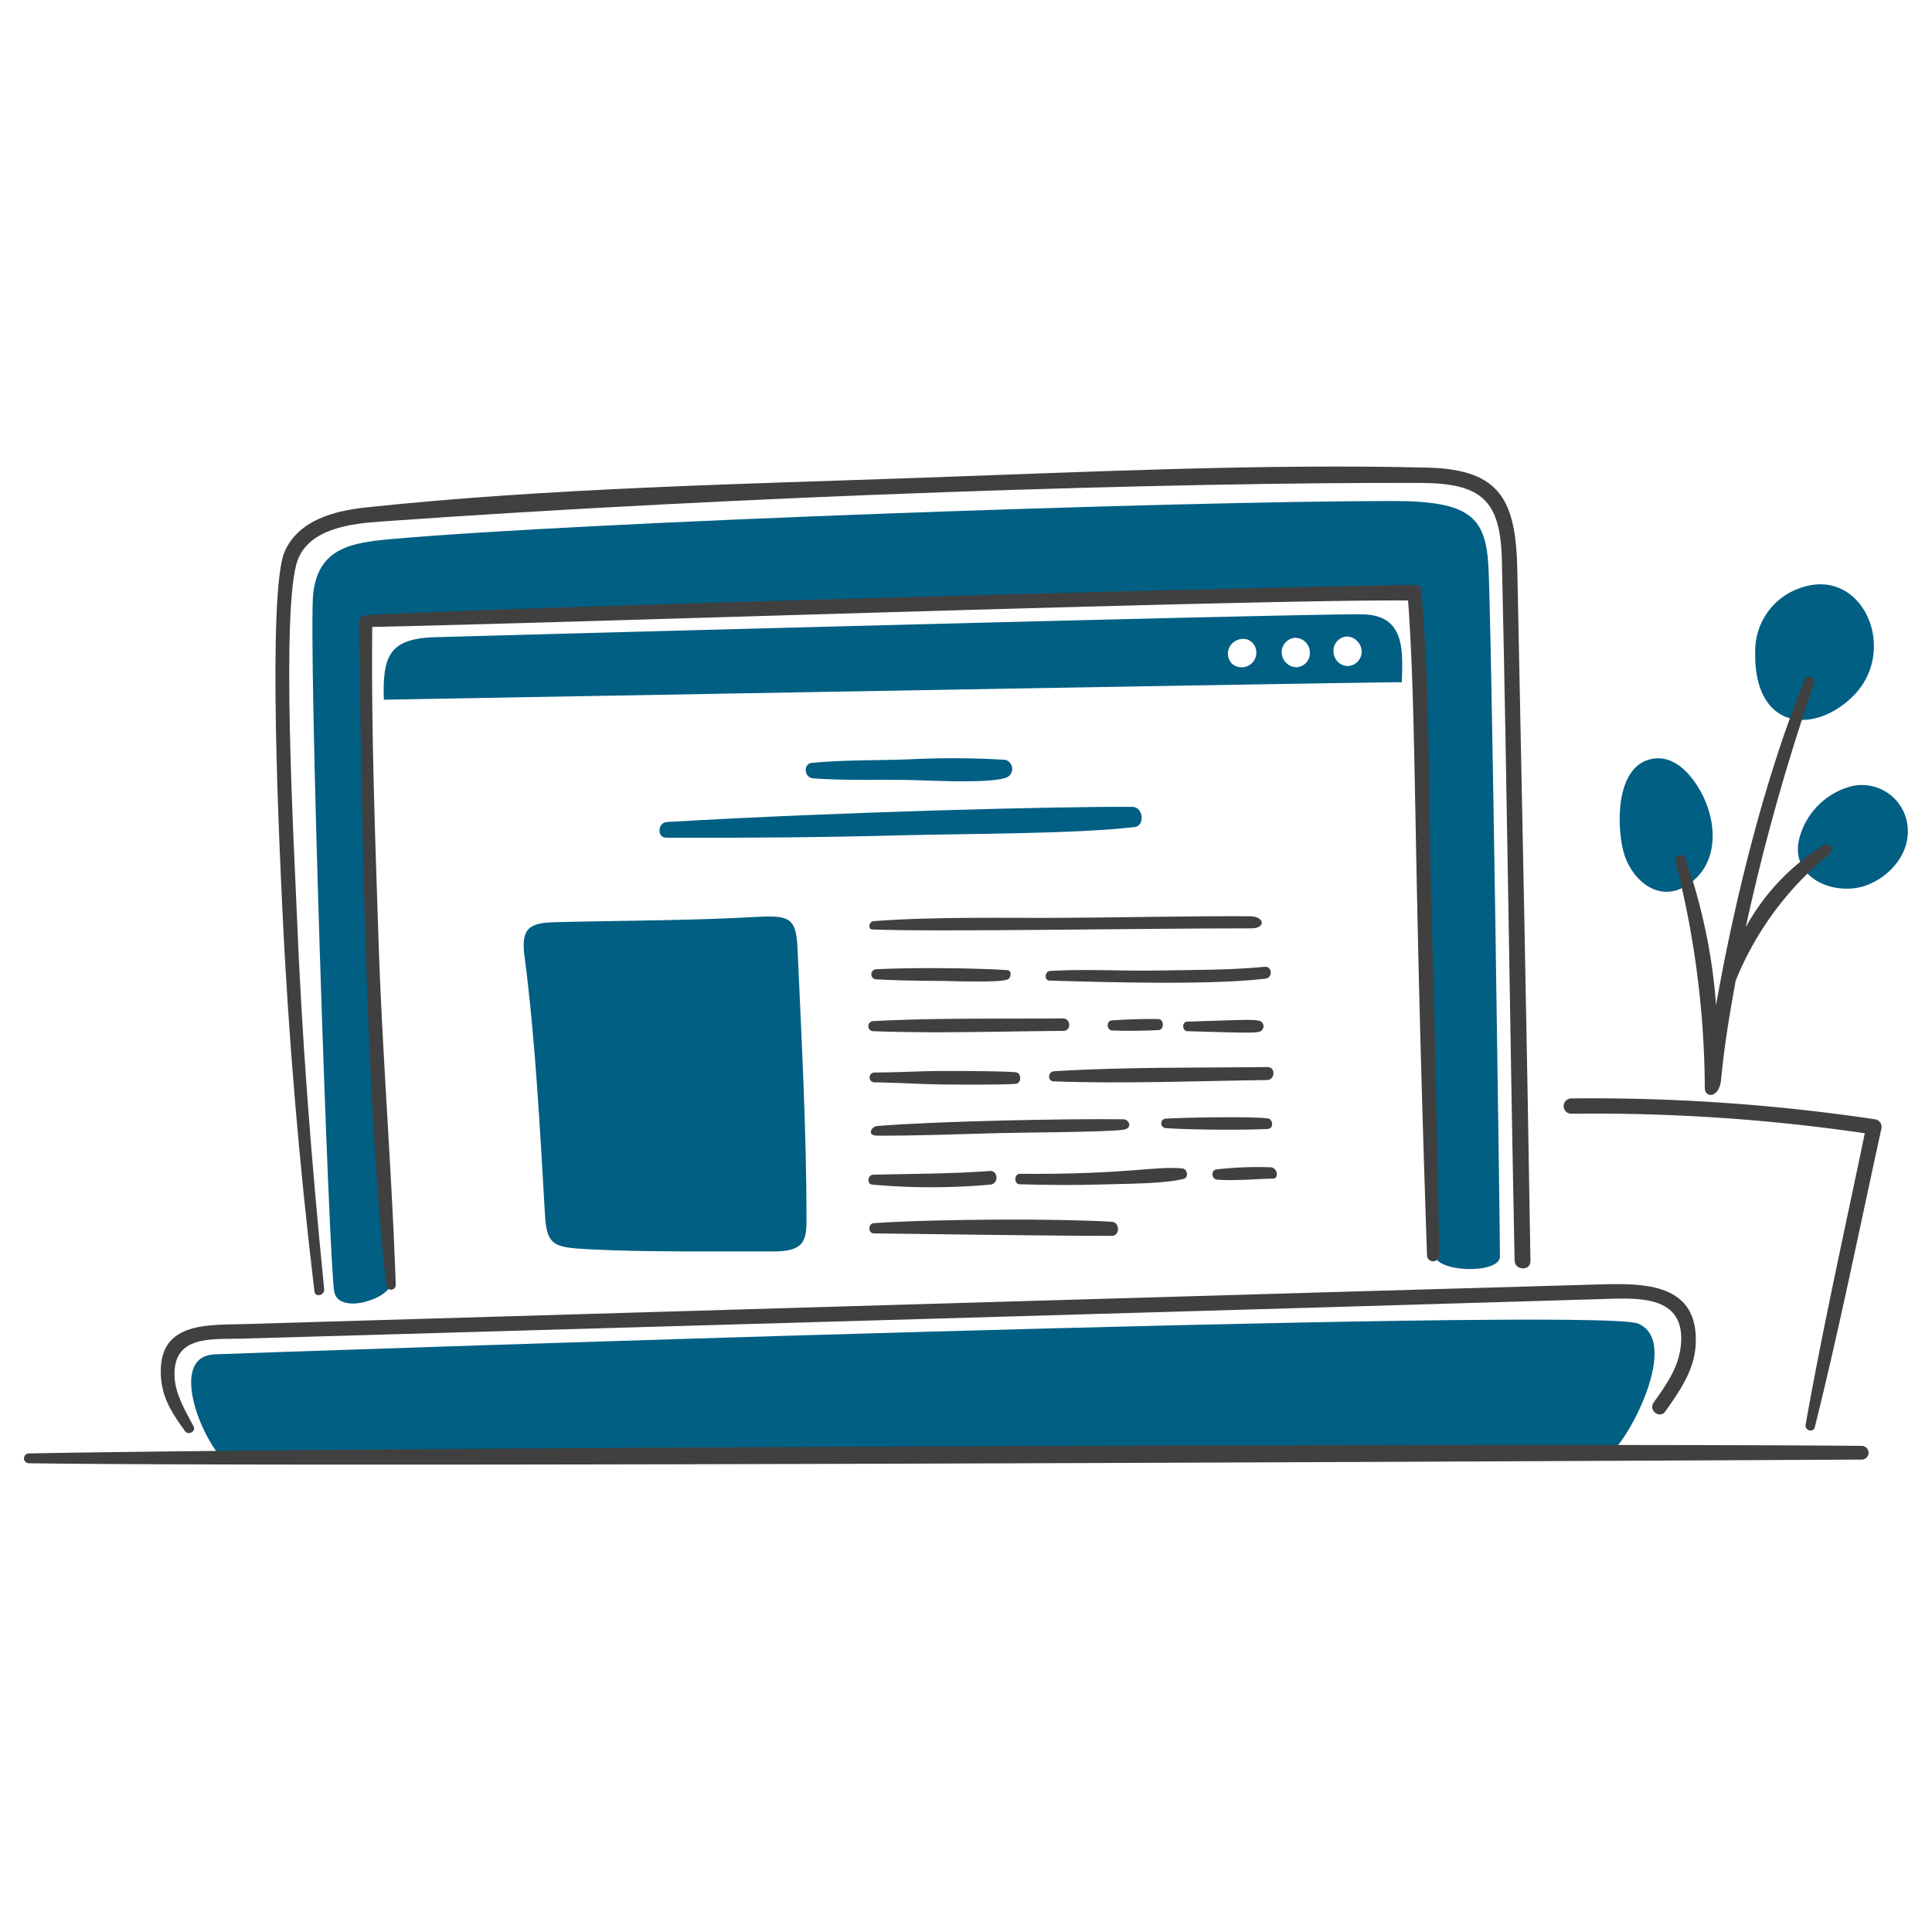 <svg viewBox="0 0 600 600" height="600" width="600" xmlns="http://www.w3.org/2000/svg"><g transform="matrix(3,0,0,3,0,0)"><path d="M191.763,72.13c4.86-4.729,1.133-13.431-5.232-11.317a6.863,6.863,0,0,0-4.829,6.551C181.479,75.534,187.676,76.108,191.763,72.13Z" fill="#005f83"></path><path d="M170.649,78.65c-3.328.992-3.3,6.664-2.611,9.431.695,2.794,3.421,5.338,6.295,3.744,3.774-2.093,3.5-6.83,1.62-10.067C174.86,79.872,173.04,77.938,170.649,78.65Z" fill="#005f83"></path><path d="M197.45,85.384a4.744,4.744,0,0,0-5.708-4.011,7.545,7.545,0,0,0-5.495,5.49c-.969,4.14,3.781,5.931,6.915,4.8C195.734,90.737,197.858,88.2,197.45,85.384Z" fill="#005f83"></path><path d="M169.56,137.015C165.089,135.2,26.635,140.03,22.229,140.2s-1.964,7.391.449,10.414c6.5.416,136.072.279,144.049-.231C168.582,149.132,174.03,138.827,169.56,137.015Z" fill="#005f83"></path><path d="M40.5,132.656c-1.454-18.364-2.551-53.569-2.412-68.409,31.017-1.472,89.828-2.386,108.515-2.968.232,15.582,2.046,62.6,1.9,68.548-.046,1.9,6.773,2.134,6.771.232,0-2.7-.881-66.786-1.206-71.655s-1.948-6.539-9.831-6.539c-22.26,0-84.029,2.18-103.734,3.942-4.023.36-7.517.881-8.073,5.565s1.623,69.985,2.179,72.4S40.638,134.376,40.5,132.656Z" fill="#005f83"></path><path d="M141.156,63.6c-4.382-.139-91.4,2.226-96.133,2.365s-5.426,1.947-5.286,6.469c8-.139,100.584-1.809,105.384-1.809C145.19,67.492,145.538,63.735,141.156,63.6Zm-13.605,5.121a1.494,1.494,0,0,1-.2-1.864,1.606,1.606,0,0,1,1.8-.65,1.427,1.427,0,0,1,.9,1.249A1.519,1.519,0,0,1,127.551,68.718Zm6.684.355a1.576,1.576,0,0,1-1.554-1.68,1.545,1.545,0,0,1,1.216-1.358,1.521,1.521,0,0,1,1.7,1.478A1.465,1.465,0,0,1,134.235,69.073Zm6.719-1.48a1.492,1.492,0,0,1-1.53,1.353,1.533,1.533,0,0,1-1.382-1.507,1.468,1.468,0,0,1,1.48-1.549A1.6,1.6,0,0,1,140.954,67.593Z" fill="#005f83"></path><path d="M94.267,80.75c2.239.046,8.117.388,9.922-.26a.976.976,0,0,0-.1-1.833,90.753,90.753,0,0,0-9.937-.053c-3.358.127-6.731.049-10.082.366-.969.091-.825,1.53.088,1.6C87.52,80.822,90.9,80.68,94.267,80.75Z" fill="#005f83"></path><path d="M117.438,85.618c1.158-.137.871-2.08-.172-2.09-7.3-.067-30.483.52-48.253,1.569-.935.056-1.026,1.616-.057,1.621,8.116.034,16.207-.031,24.321-.247C99.823,86.3,111.382,86.335,117.438,85.618Z" fill="#005f83"></path><path d="M78.45,94.912c-6.892.394-14.025.378-20.953.551-2.607.065-3.594.546-3.206,3.485,1.14,8.629,1.615,18.161,2.127,26.845.193,3.269,1.028,3.345,4.777,3.544,5.368.284,13.269.2,18.951.208,2.962.005,3.344-1.04,3.344-3.157,0-9.393-.514-18.8-.929-28.175C82.426,95.149,81.843,94.719,78.45,94.912Z" fill="#005f83"></path><path d="M192.745,149.677c-31.5-.3-158.158.161-189.758.784a.508.508,0,0,0,.007,1.016c31.486.428,160.691-.234,189.759-.381A.71.71,0,0,0,192.745,149.677Z" fill="#404040"></path><path d="M19.166,148.166c.332.457,1.155.01.876-.509-.835-1.559-1.883-3.3-1.972-5.11-.216-4.379,3.875-3.883,6.932-3.971,23.557-.673,117.507-3.382,140.923-4.1,3.591-.11,8.583-.461,8.082,4.771-.221,2.306-1.524,4.118-2.825,5.949-.565.8.635,1.727,1.2.928,1.441-2.03,2.994-4.246,3.151-6.816.4-6.517-5.324-6.474-9.969-6.345-21.645.6-115.042,3.357-140.094,4.1-4.042.12-9.267-.3-8.8,5.592C16.841,144.846,17.908,146.438,19.166,148.166Z" fill="#404040"></path><path d="M32.55,133.688c.079.665,1.072.411,1.007-.239-1.344-13.517-2.314-26.015-2.835-38.972-.266-6.6-1.684-31.963.12-36.564,1.251-3.193,5.484-3.7,8.465-3.915,38.287-2.723,82.328-4.088,107.684-4.007,6.4.021,8.34,1.781,8.482,8,.553,24.162.826,48.329,1.319,72.492.022,1.051,1.657,1.119,1.641.059-.378-23.834-.874-47.683-1.36-71.517-.148-7.264-1.755-10.43-9.294-10.617-16.921-.417-35.016.435-51.915,1.031-18.9.668-39.352,1.091-58.066,3.1-3.2.344-6.876,1.309-8.316,4.525-1.866,4.163-.511,31.57-.24,37.291C29.864,107.5,30.993,120.623,32.55,133.688Z" fill="#404040"></path><path d="M145.767,62.161c.916,13,.475,24.673,1.96,67.815a.628.628,0,0,0,1.255-.026c-.115-9.787-.555-27.383-.844-37.935-.268-9.777-.112-20.342-.942-30-.108-1.264.1-1.491-1.286-1.469-16.467.261-88.533,2.15-107.62,3.1-1.227.061-1.162.43-1.136,1.6.229,10.348.457,47.106,2.844,67.885a.493.493,0,0,0,.971-.076c-.405-11.9-1.393-23.836-1.786-35.8-.353-10.774-.757-21.575-.649-32.357C57.574,64.525,129.148,62.052,145.767,62.161Z" fill="#404040"></path><path d="M129.363,94.847c-5.972-.026-12.788.123-18.882.164-6.511.044-13.571-.144-20.051.345-.478.036-.615.838-.135.859,6.2.269,27.61-.115,39.245-.112C131.07,96.1,130.944,94.853,129.363,94.847Z" fill="#404040"></path><path d="M90.69,100.337a.523.523,0,0,0,.019,1.045c2.243.122,4.495.15,6.741.165,1.081.007,6.163.211,6.889-.172.362-.19.385-.895-.009-.935C102.968,100.3,96.044,100.086,90.69,100.337Z" fill="#404040"></path><path d="M130.907,100.083c-3.582.352-7.21.309-10.825.383-3.72.077-7.745-.181-11.379.046-.564.035-.636.988-.058,1,5.736.165,16.607.488,22.356-.2C131.779,101.222,131.712,100,130.907,100.083Z" fill="#404040"></path><path d="M90.416,106.75c6.545.242,13.126.009,19.675-.032.836-.005.766-1.3-.064-1.294-6.545.063-13.125-.066-19.663.282A.523.523,0,0,0,90.416,106.75Z" fill="#404040"></path><path d="M119.922,106.636c.618-.03.626-1.139-.053-1.148-1.589-.02-3.19.033-4.777.143-.6.041-.54,1.026.048,1.046C116.732,106.729,118.334,106.715,119.922,106.636Z" fill="#404040"></path><path d="M130.317,106.817a.589.589,0,0,0-.026-1.162c-.652-.129-1.43-.088-7.392.105-.57.019-.538.975.022.99C128.713,106.914,129.661,106.95,130.317,106.817Z" fill="#404040"></path><path d="M97.889,112.267c1.016.006,5.979.05,7.262-.072.618-.058.609-1.13,0-1.194-1.268-.131-6.25-.131-7.262-.133-2.462-.006-4.922.155-7.381.158a.51.51,0,0,0,0,1.019C92.967,112.07,95.426,112.252,97.889,112.267Z" fill="#404040"></path><path d="M131.208,110.461c-7.346.088-14.746-.02-22.081.433-.66.041-.731,1.023-.043,1.048,7.339.265,14.728-.037,22.069-.137C132.017,111.793,132.074,110.45,131.208,110.461Z" fill="#404040"></path><path d="M90.823,117.563c4.138.019,8.763-.17,12.754-.27,2.395-.059,10.354-.085,12.611-.328,1.152-.124.712-1.093.1-1.1-6.126-.067-19.348.2-25.5.7C90.232,116.608,89.658,117.558,90.823,117.563Z" fill="#404040"></path><path d="M131.283,116.862c.563-.039.518-1-.018-1.079-1.483-.22-8.494-.108-10.571.018a.491.491,0,0,0,.018.982C123.812,116.99,129.508,116.984,131.283,116.862Z" fill="#404040"></path><path d="M90.294,122.63a67.993,67.993,0,0,0,12.207,0c.907-.067.856-1.478-.049-1.411-4.016.3-8.037.287-12.06.386C89.817,121.622,89.705,122.567,90.294,122.63Z" fill="#404040"></path><path d="M122.407,120.959c-2.754-.286-5.617.633-16.835.556-.616,0-.625,1.066-.017,1.082,2.838.076,5.666.109,8.506.018,2.166-.07,6.558-.06,8.474-.582C123.078,121.885,122.93,121.013,122.407,120.959Z" fill="#404040"></path><path d="M126,122.119c1.951.133,3.76-.072,5.813-.108.558-.01.461-1.085-.232-1.171a37.208,37.208,0,0,0-5.652.218C125.312,121.13,125.416,122.079,126,122.119Z" fill="#404040"></path><path d="M90.441,127.678c4.086.061,20.534.278,24.669.257.829,0,.827-1.4.014-1.452-5.052-.333-17.716-.326-24.672.136C89.856,126.658,89.84,127.669,90.441,127.678Z" fill="#404040"></path><path d="M194.2,115.885a198.3,198.3,0,0,0-31.532-2.177.794.794,0,0,0-.007,1.588,192.7,192.7,0,0,1,30.383,2.019c-2.085,10.041-4.333,20.06-6.127,30.157-.11.617.8.884.954.258,2.55-10.227,4.625-20.576,6.887-30.871A.8.8,0,0,0,194.2,115.885Z" fill="#404040"></path><path d="M176.481,112.663c.02,1,1.5,1.062,1.691-.939.379-3.926.9-6.8,1.5-10.193a32.649,32.649,0,0,1,9.713-13.124c.532-.439.027-1.3-.592-.925a22.967,22.967,0,0,0-8.074,8.5,221.986,221.986,0,0,1,7.09-25.276c.183-.562-.737-.931-.962-.385-4.121,9.985-7.356,23.178-9.2,33.735a58.623,58.623,0,0,0-3.2-15.252c-.227-.586-1.157-.225-1.012.347A95.9,95.9,0,0,1,176.481,112.663Z" fill="#404040"></path></g></svg>